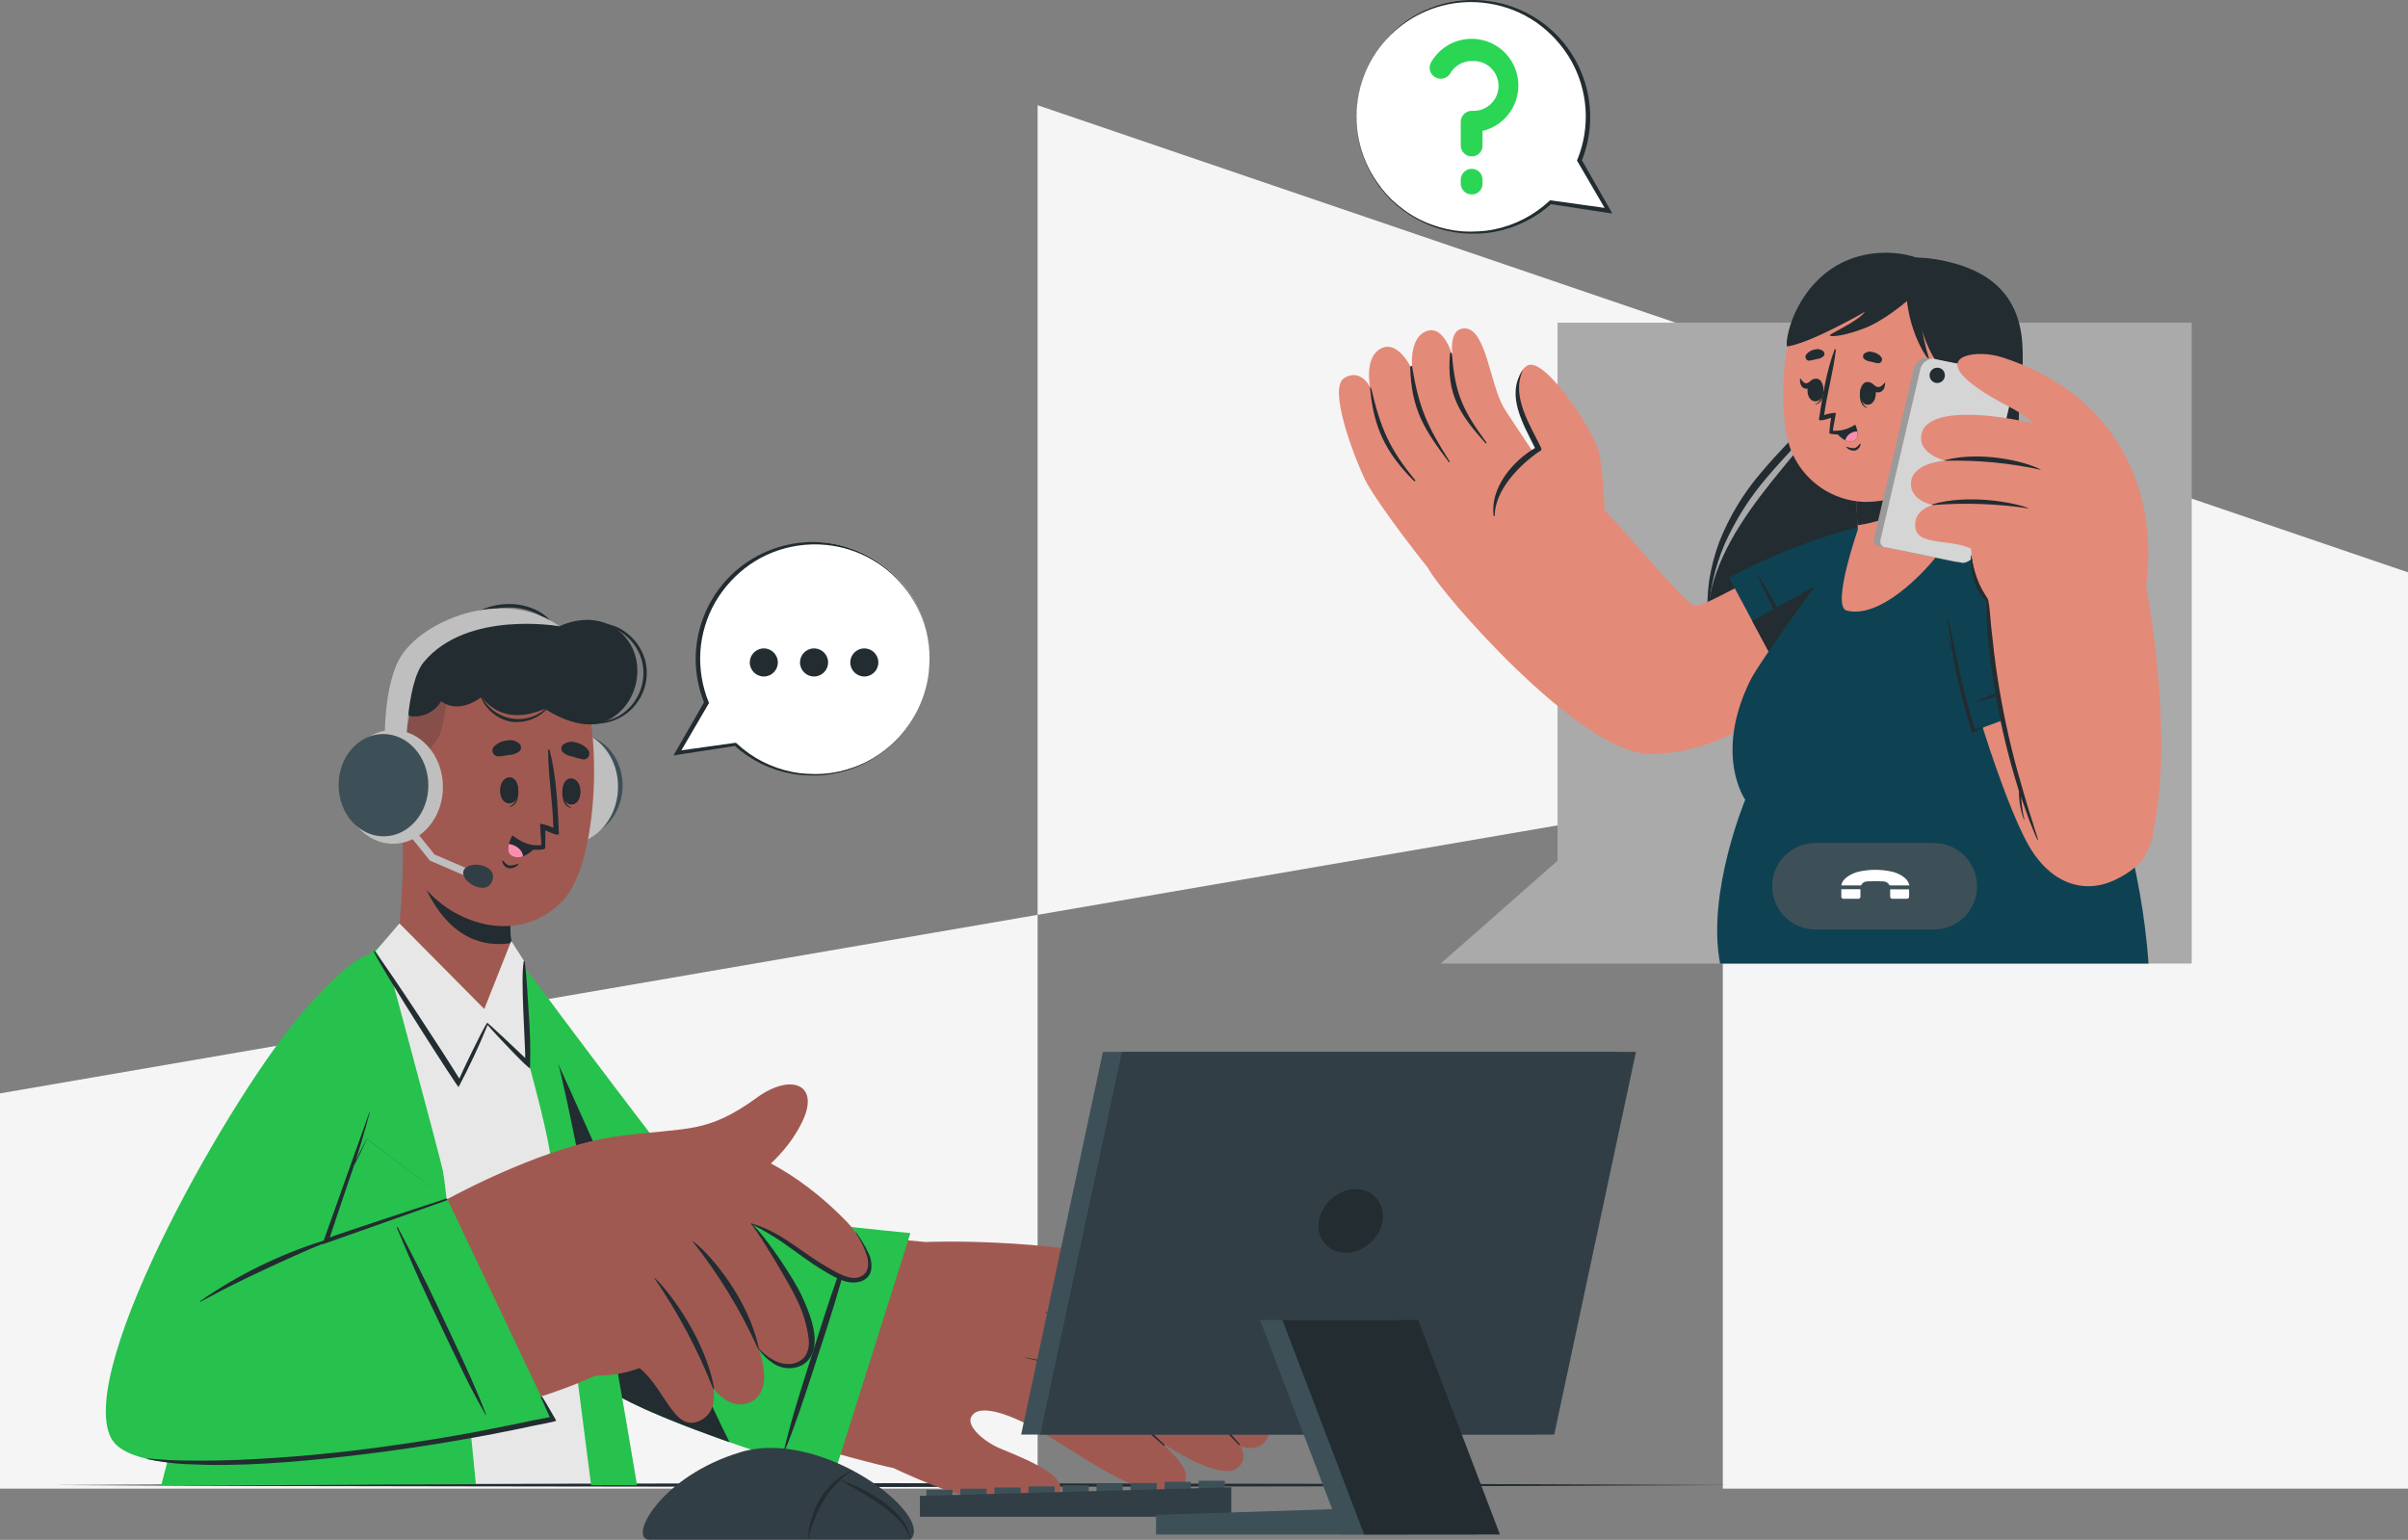 <svg xmlns="http://www.w3.org/2000/svg" id="Layer_2" data-name="Layer 2" viewBox="0 0 806.11 515.55"><rect x="0" y="0" width="806.11" height="515.55" fill="#808080" stroke="none"/><defs><style>      .cls-1 {        fill: #0e4253;      }      .cls-2, .cls-3 {        isolation: isolate;      }      .cls-2, .cls-4 {        opacity: .1;      }      .cls-5 {        fill: #aaa;      }      .cls-6 {        fill: #2bd655;      }      .cls-3 {        opacity: .2;      }      .cls-3, .cls-7 {        fill: #222c31;      }      .cls-8 {        fill: #e7e7e7;      }      .cls-9 {        fill: #9b9b9b;      }      .cls-10 {        fill: #fff;      }      .cls-11 {        fill: #a05951;      }      .cls-12 {        fill: #fb8eae;      }      .cls-13 {        fill: #313e45;      }      .cls-14 {        fill: #d5d5d5;      }      .cls-15 {        fill: #f5f5f5;      }      .cls-16 {        fill: #bfbfbf;      }      .cls-17 {        fill: #e48a79;      }      .cls-18 {        fill: #3d5058;      }    </style></defs><g id="Layer_1-2" data-name="Layer 1"><g><polygon class="cls-15" points="347.36 35.23 347.36 306.28 576.73 266.81 576.73 498.39 806.11 498.39 806.11 191.62 347.36 35.23"></polygon><polygon class="cls-15" points="0 498.39 347.36 498.39 347.36 306.28 0 366.06 0 498.39"></polygon></g><g><g id="freepik--Desk--inject-136"><polygon class="cls-7" points="17.77 497.19 87.95 496.89 158.12 496.77 298.48 496.57 438.84 496.77 509.02 496.89 579.2 497.19 509.02 497.51 438.84 497.63 298.48 497.83 158.12 497.63 87.95 497.51 17.77 497.19"></polygon></g><g id="freepik--character-2--inject-136"><rect class="cls-5" x="521.41" y="108.03" width="212.29" height="214.57"></rect><path class="cls-7" d="M619.02,95.09c7.08-8.31,19.21-10.31,30.93-7.94,11.73,2.37,25.77,8.28,27.05,27.9,1.05,15.93-3.84,31.46-3.84,49.23s20.12,61.06-12.07,82.19c-28.92,18.98-87.53,1.55-89.33-37.52-1.42-30.96,35.3-59.59,39.17-71.84,3.87-12.25.33-32.93,8.09-42.02Z"></path><path class="cls-7" d="M613.73,112.56c-.22,8.86-1.5,17.82-5.12,26.18-.94,2.12-2.17,4.1-3.65,5.88-1.42,1.79-2.93,3.48-4.44,5.12-3.05,3.32-6.06,6.61-8.96,10.03-5.77,6.7-10.54,14.2-14.16,22.27-3.47,8.11-5.38,16.79-5.62,25.61-.36-4.45-.23-8.92.4-13.34.69-4.44,1.84-8.8,3.42-13.01,3.34-8.43,8.06-16.24,13.98-23.11,2.91-3.47,5.99-6.79,9.07-10.06,3.07-3.28,6.18-6.4,8.09-10.24,1.96-3.93,3.45-8.07,4.44-12.34,1.12-4.27,1.98-8.6,2.56-12.97Z"></path><path class="cls-7" d="M676.2,128.43c-.22,9.04-.79,18.07-.55,27.04.11,4.47.48,8.93,1.13,13.35.67,4.35,1.97,8.71,3.06,13.11,1.09,4.4,2.06,8.87,2.78,13.38.69,4.53.98,9.11.87,13.69-.21,4.6-1.07,9.15-2.56,13.51-1.72,4.28-4.28,8.18-7.54,11.45,2.85-3.51,5.03-7.52,6.4-11.83,1.19-4.28,1.79-8.71,1.77-13.16-.36-8.95-1.76-17.84-4.17-26.47-1.02-4.39-2.33-8.75-2.96-13.37-.59-4.53-.82-9.1-.69-13.66.27-9.06,1.1-18.09,2.47-27.04Z"></path><path class="cls-17" d="M629.63,204.45c-29.45,32.42-53.48,47.99-77.17,47.99s-70.64-54.69-74.17-61.89c-3.05-6.22,36.45-40.27,42.52-36.03,10.24,7.09,43.1,48.16,46.58,48.35,3.48.19,16.31-8.28,47.21-22.75,18.77-8.77,35.52,1.87,15.03,24.34Z"></path><path class="cls-17" d="M482.87,195.93c-4.33-4.69-22.5-28.08-26.09-35.71-3.6-7.63-12.32-30.35-6.75-33.69,5.57-3.34,8.64,3.1,8.64,3.1,0,0-2.16-10.17,3.75-13.02,5.92-2.86,10.37,7.32,10.37,7.32,0,0-1.46-10.6,4.64-13.03,6.09-2.43,8.89,8.58,8.89,8.58,0,0-1.79-9.64,4.07-9.53,7.06.14,8.35,18.28,12.94,26.41,1.04,1.84,23.8,35.85,23.8,35.85l-44.26,23.71Z"></path><path class="cls-7" d="M486.07,118.54c.99,13.33,3.73,19,11.52,29.59.15.2-.12.47-.29.28-8.62-9.68-13.07-16.29-11.91-29.86.09-.67.63-.65.68-.01Z"></path><path class="cls-7" d="M472.76,122.88c2.23,13.76,5.12,19.94,12.54,31.63.1.17-.17.36-.28.2-8.21-10.87-12.51-17.57-12.93-31.61-.03-.64.58-.86.68-.22Z"></path><path class="cls-7" d="M459.08,130.22c3.12,13.18,6.03,20.08,14.66,30.5.2.26-.14.58-.36.35-9.83-9.78-13.52-18.37-14.69-30.73-.08-.82.19-.95.38-.12Z"></path><path class="cls-17" d="M537.29,175.47s-.29-16.76-2.05-24.1c-1.75-7.34-18.28-32.25-23.93-28.98-7.21,4.23-.47,20.49,3.84,28.04,0,0-16.65,9.78-14.38,22.51,2.27,12.73,36.52,2.52,36.52,2.52Z"></path><path class="cls-7" d="M509.71,124.2c-3.84,8.6,2.56,18.14,6.21,25.76.2.38.06.85-.32,1.06-.08.04-.16.07-.24.08-6.73,4.57-14.89,12.96-14.99,21.54,0,.11-.09.19-.19.19-.1,0-.19-.09-.19-.19-1.14-9.22,6.2-18.13,13.88-22.65-3.84-7.77-9.82-17.61-4.23-25.86l.08.08Z"></path><path class="cls-1" d="M578.85,193.43l23.66,44.15s32.09-31.15,37.21-44.15c5.12-13-.4-22.43-23.23-15.48-13.04,3.87-25.66,9.05-37.64,15.48Z"></path><path class="cls-7" d="M607.98,228.38c-1.17-2.39-2.19-4.87-3.41-7.25s-2.43-4.74-3.7-7.07c-2.56-4.71-5.12-9.44-7.78-14.08-1.51-2.56-3.1-5.2-4.75-7.68-.06-.12-.28,0-.22.09,4.34,9.72,9.6,19.03,14.85,28.27,1.52,2.68,3.25,5.22,4.84,7.86.05.06.23-.05.17-.14Z"></path><path class="cls-7" d="M639.72,193.43c-5.12,13-37.21,44.15-37.21,44.15l-15.94-29.69,52.59-29.08c3.02,3.15,2.98,8.49.56,14.62Z"></path><path class="cls-1" d="M584.24,267.76s-13.01,31.14-8.41,54.83h143.43c-4.66-64.39-36.76-119.73-55.72-137.64-15.29-14.44-31.38-13.15-42.59-5.76-2.64,1.75-31.74,41.97-34.89,48.34-12.5,25.11-1.82,40.24-1.82,40.24Z"></path><path class="cls-17" d="M621.95,177.29s-8.96,25.77-3.76,27.12c12.93,3.33,30.28-17.78,31.32-19.94.26-.55,1.41-14.98,2.27-26.21.55-7.22.97-13.12.97-13.12l-31.91,10.95,1.02,19.78.09,1.42Z"></path><path class="cls-7" d="M620.79,156.08l1.02,19.78c6.49-.91,20.77-4.43,29.91-17.61.55-7.22.97-13.12.97-13.12l-3.99,1.28-27.91,9.67Z"></path><path class="cls-17" d="M597.02,128.39c-.38,10.05.61,18.18,3.06,23.58,4.27,9.41,13.48,15.62,23.8,16.06,3.84.14,14.9-.87,22.91-6.97,6.22-4.74,9.97-13.28,12.1-28.3,4.87-34.34-10.84-45.89-26.32-47.27-15.48-1.38-34.26,8.25-35.54,42.89Z"></path><path class="cls-7" d="M605.89,120.73c.81-.12,1.55-.35,2.33-.52.85-.08,1.65-.42,2.29-.99.33-.45.33-1.06,0-1.51-.81-.75-1.97-1.01-3.02-.68-1.1.18-2.1.76-2.8,1.63-.45.55-.37,1.35.18,1.8.29.23.66.33,1.03.27Z"></path><path class="cls-7" d="M628.52,121.59c-.79-.14-1.56-.32-2.33-.54-.85-.07-1.65-.42-2.28-1-.33-.45-.33-1.06,0-1.51.82-.75,1.98-1,3.03-.65,1.11.18,2.12.77,2.82,1.65.44.56.34,1.36-.22,1.8-.29.23-.66.32-1.02.25Z"></path><path class="cls-7" d="M622.86,130.25c0-.09.18.12.18.22-.19,2.34,0,5.12,2.09,5.97,0,0,0,.14,0,.13-2.61-.49-2.82-4.12-2.27-6.31Z"></path><path class="cls-7" d="M625.09,127.88c3.84-.1,3.74,7.52.2,7.62s-3.34-7.53-.2-7.62Z"></path><path class="cls-7" d="M626.59,128.3c.65.44,1.28,1.2,2.1,1.28s1.64-.69,2.25-1.46c.06-.08.13,0,.13.09,0,1.46-.56,2.96-2.14,3.16-1.57.2-2.43-1.13-2.79-2.56-.06-.31.18-.69.45-.51Z"></path><path class="cls-7" d="M610.25,129.25c0-.09-.18.12-.18.2,0,2.37-.24,5.12-2.38,5.86-.06,0-.06.14,0,.13,2.62-.36,3.01-3.97,2.56-6.2Z"></path><path class="cls-7" d="M608.15,126.78c-3.84-.29-4.11,7.32-.59,7.59,3.52.27,3.76-7.34.59-7.59Z"></path><path class="cls-7" d="M606.59,127.22c-.61.38-1.28,1.09-1.96,1.11s-1.42-.83-1.92-1.64c0-.09-.12,0-.13.08-.09,1.46.32,2.98,1.72,3.33s2.25-.91,2.65-2.34c.03-.28-.17-.69-.36-.54Z"></path><path class="cls-7" d="M622.63,148.58c-.55.58-1.09,1.36-1.93,1.46-.88,0-1.75-.16-2.56-.5-.03-.03-.08-.03-.11,0s-.03.08,0,.11c.72.92,1.89,1.37,3.05,1.18.97-.3,1.66-1.15,1.78-2.15.02-.07-.02-.14-.09-.16-.05-.01-.11,0-.14.05Z"></path><path class="cls-7" d="M612.99,139.84s-.56,3.52-.59,5.19c0,.15.4.23.96.28h.06c2.88.57,5.84-.51,7.68-2.79.12-.15-.09-.33-.24-.23-2.15,1.4-4.7,2.07-7.26,1.92-.1-.47,1.17-5.99.9-6.02-1.31.08-2.6.34-3.84.78.96-7.36,3.09-14.51,3.92-21.84,0-.26-.35-.35-.42-.12-2.77,7.32-4.05,15.77-5.24,23.34-.1.96,3.35-.23,4.07-.51Z"></path><path class="cls-7" d="M614.42,144.43c.82,1.26,1.95,2.28,3.28,2.97.73.35,1.56.47,2.36.33,1.75-.32,1.92-1.89,1.72-3.27-.12-.73-.33-1.44-.61-2.13-1.96,1.4-4.32,2.13-6.73,2.09Z"></path><path class="cls-12" d="M617.7,147.4c.73.35,1.56.47,2.36.33,1.75-.32,1.92-1.89,1.72-3.27-1.87-.08-3.56,1.13-4.07,2.93Z"></path><path class="cls-7" d="M658.26,129.68c-3.78.12-14.49-9.31-16.44-27.41,0,0,2.88,16.13,4.31,18.4s-5.99-5.31-7.77-19.88c0,0-7.55,6.58-14.29,9.14-6.73,2.56-10.95,2.89-11.52,2.43s9.32-4.58,11.78-7.99c0,0-17.58,10.24-25.98,11.63-.97.15.67-14.97,12.97-24.7,12.3-9.73,29.22-7.3,35.29-2.43,0,0,6.63.35,14.62,9.37,7.99,9.03,1.09,31.32-2.97,31.45Z"></path><path class="cls-17" d="M653.28,135.21s7.03-11.18,12.06-8.72c5.03,2.46.13,18.4-5.52,20.82-2.87,1.48-6.4.36-7.88-2.51-.04-.08-.08-.16-.12-.24l1.46-9.35Z"></path><path class="cls-7" d="M663.82,131.07c.1,0,.12.12,0,.15-3.96,1.83-5.89,5.68-7.2,9.64,1.14-1.56,2.73-2.46,4.8-1.13.1.06,0,.24-.1.22-1.46-.36-2.99.22-3.84,1.46-.69,1.04-1.27,2.14-1.74,3.29-.17.37-.83.22-.7-.2,0-.03,0-.07,0-.1-.36-5.17,3.29-12.57,8.78-13.33Z"></path><path class="cls-17" d="M674.64,191.97c14.19,16.38,53.96,75.66,44.74,91.68-8.85,15.36-28.91,19.69-40.46-.95-8.31-14.76-22.28-58.81-25.75-79.94-2.82-17.11,8.36-25.94,21.47-10.79Z"></path><path class="cls-1" d="M661.39,244.46l47.02-17.27s-26.39-36.12-38.54-43c-12.15-6.88-22.27-2.73-18.55,20.84,2,13.45,5.38,26.66,10.08,39.42Z"></path><path class="cls-7" d="M700.05,220.48c-2.56.83-5.12,1.5-7.68,2.37-2.56.87-5.02,1.75-7.5,2.69-5.03,1.87-10.05,3.74-15.03,5.75-2.79,1.13-5.58,2.34-8.31,3.62-.13,0-.08.27,0,.23,10.24-2.94,20.18-6.86,30.06-10.77,2.87-1.14,5.62-2.56,8.45-3.7.19-.05.1-.23.01-.19Z"></path><path class="cls-7" d="M664.04,243.36c-.93.21-1.84.49-2.73.85-1.28-2.78-4.31-14.99-5.02-18.13-1.41-6.25-2.56-12.56-4.03-18.81,0-.18-.35-.13-.32,0,.44,3.47.97,6.93,1.57,10.36-.64-1.64-1.28-3.29-1.78-4.97.02-.04,0-.08-.04-.1-.04-.02-.08,0-.1.04,0,.02,0,.04,0,.06.58,2.08,1.3,4.13,2.14,6.12.5,6.4,6.33,26.75,6.49,26.67,1.32-.6,2.6-1.27,3.84-2.01.14.04.14-.09-.03-.08Z"></path><path class="cls-9" d="M640.79,122.83l-13.38,57.12c-.58,1.68.28,3.02,1.92,3l25.54,5.2c1.83-.17,3.39-1.37,4.02-3.1l13.38-57.12c.58-1.68-.28-3.02-1.92-2.98l-25.54-5.21c-1.83.17-3.39,1.37-4.02,3.1Z"></path><path class="cls-14" d="M642.97,123.15l-13.34,57.12c-.58,1.68.28,3.02,1.92,3l25.54,5.2c1.82-.17,3.39-1.37,4.02-3.09l13.33-57.12c.58-1.69-.28-3.02-1.92-3l-25.53-5.21c-1.82.18-3.39,1.38-4.02,3.1Z"></path><path class="cls-7" d="M651.07,125.61c.03,1.41-1.08,2.59-2.5,2.62-1.41.03-2.59-1.08-2.62-2.5-.03-1.41,1.08-2.59,2.5-2.62.05,0,.09,0,.14,0,1.37,0,2.48,1.12,2.48,2.5Z"></path><path class="cls-17" d="M685.74,287.88c8.31,15.36,30.31,6.61,33.64-4.23,7.81-25.42,2.97-67.67-1.69-91.27-1.5-7.59-53.07,0-52.77,8.21.36,9.92,4.53,57.07,20.82,87.28Z"></path><path class="cls-17" d="M717.11,203.66c2.6-11.2,2.76-22.82.46-34.08-2.71-12.28-11.59-38.32-47.26-49.94-8.46-2.77-22.48-.7-10.24,8.82,8.66,6.77,16.18,8.45,20.49,13.32,0,0-17.52,4.74-19.95,13.32-2.13,7.51-3.73,15.16-4.78,22.89,1.37.51,2.77.94,4.2,1.28-.75,7.47.99,14.98,4.94,21.36l52.14,3.03Z"></path><path class="cls-17" d="M713.1,158.27c-5.3-3.84-16.65-12.01-28.28-15.36-12.91-3.84-38.76-7.55-41.45,1.98-1.97,7,7.77,9.32,7.77,9.32,0,0-11.01.69-11.41,7.4-.36,6.12,7.29,7.46,7.29,7.46,0,0-6.61,1.56-5.83,7.53.95,7.16,14.66,2.7,21.89,9.13,1.63,1.41,50.01-27.46,50.01-27.46Z"></path><path class="cls-7" d="M683.1,157.16c-5.58-2.87-19.95-6.11-31.75-3.18-.27,0-.36.29-.1.29,10.69-.29,21.38.72,31.83,3,.06.03.09-.09.03-.12Z"></path><path class="cls-7" d="M678.93,170.07c-5.12-1.97-20.04-4.66-31.89-1.28-.27.08-.35.32-.09.31,10.68-.85,21.42-.48,32.01,1.1.04,0,.06-.04.05-.08s-.04-.06-.08-.05Z"></path><path class="cls-7" d="M681.03,277.17c-.38-1.28-.76-2.56-1.17-3.73-.85-2.56-1.57-5.12-2.32-7.68-1.51-5.12-2.96-10.32-4.23-15.54-2.53-10.41-4.45-20.96-5.75-31.6-.36-2.94-.67-5.89-.99-8.83-.32-2.94-.42-6.01-.99-8.96,0-.15-1.5-2.41-2.09-3.52-.61-1.16-1.15-2.36-1.6-3.59-.96-2.51-1.61-5.12-1.93-7.78-.02-.05-.07-.07-.12-.05-.02,0-.04.03-.05.05-.17,3.03.22,6.07,1.13,8.96.79,2.42,2.15,4.62,3.97,6.4,0,.38.09,5.12.24,7.77.15,2.65.4,5.3.69,7.94.6,5.3,1.34,10.59,2.28,15.85,1.83,10.65,4.37,21.16,7.61,31.46,0,.17.12.33.17.5v1.15c.02.95.1,1.89.23,2.83.26,1.87.72,3.7,1.37,5.47-.02.05,0,.11.06.13s.11,0,.13-.06c0-.02,0-.05,0-.07-.45-1.85-.76-3.73-.92-5.63l-.23-1.95c.7,2.07,1.45,4.15,2.18,6.21.51,1.43,1.04,2.83,1.63,4.23s1.05,2.75,1.74,4.05c0,.1.2,0,.18-.08-.32-1.37-.83-2.62-1.23-3.92Z"></path><polygon class="cls-5" points="521.41 322.59 521.41 288.17 482.3 322.59 521.41 322.59"></polygon></g><g id="freepik--character-1--inject-136"><path class="cls-11" d="M154.4,339.46c11.27,49.03,34.57,107.8,44.52,117.34,12.59,12.06,95.85,34.19,100,34.63,10.24,1.04,30.9-72.98,19.94-74.58-16.65-2.41-77.28-5.7-80.91-9.42-3.62-3.73-29.36-36.17-55.66-72.62-18.16-25.19-34.89-25.76-27.89,4.66Z"></path><path class="cls-11" d="M290.67,487.44c1.22.61,18.62,9.37,29.37,12.48,8.03,2.33,31.31,8.41,34.75-.18,2.36-5.84-10.92-11.02-20.22-14.9-4.9-2.05-10.95-7.17-9.5-10.32,2.56-5.51,15.15,0,23.44,4.84,16.04,9.32,37.41,26.11,47.21,17.93,3.7-3.07-.6-8.68-6.89-14.17,10.24,6.4,21.1,11.65,25.34,8.4,2.45-1.86,2.56-4.4,1.2-7.3,3.15,1.02,5.93.82,7.87-1.28,3.32-3.48,1.7-8.6-1.93-13.87,1.27-.13,2.39-.87,3.02-1.97,7.03-10.72-28.17-41.48-40.32-44.37-35.79-8.51-73.51-6.93-73.51-6.93-14.06,11.28-19.88,71.61-19.85,71.64Z"></path><path class="cls-7" d="M343.3,454.49c8.52,1.33,16.66,4.46,23.88,9.18,9.08,5.99,15.1,13.01,22.7,20.06.07.1.05.23-.04.3-.07.05-.16.06-.24.02-3.62-3.35-18.66-15.98-22.54-18.85-7.02-5.28-15.14-8.9-23.76-10.58-.12-.01-.09-.17,0-.14Z"></path><path class="cls-7" d="M349.97,439.29c9.41,2.56,19.05,5.12,27.78,9.63,9.55,4.87,17.03,12.8,24.33,20.49,4.42,4.58,8.74,9.28,12.94,14.08.17.2-.1.52-.28.32-7.46-7.89-15.14-15.57-23.05-23.05-7.32-6.94-15.93-12.37-25.35-15.98-5.38-2.06-10.91-3.69-16.44-5.33-.08-.03-.04-.19.06-.17Z"></path><path class="cls-7" d="M360.02,426.02c9.14,1.88,17.12,3.48,25.21,8.37,10.72,6.49,21.06,17.41,24.69,21.29,4.01,4.28,7.87,8.68,11.66,13.15.15.18-.15.46-.32.28-8.69-9.8-18-19.02-27.87-27.62-4.65-4.16-9.91-7.58-15.6-10.14-5.77-2.26-11.72-4.03-17.78-5.28,0,0-.06-.08.01-.06Z"></path><path class="cls-6" d="M304.76,412.85l-25.61,81.13s-69.33-19.79-81.95-33.46c-12.61-13.66-36.06-84.21-42.93-118.41-6.88-34.2,10.41-33.29,26.3-11.79,15.89,21.5,55.45,73.81,57.62,74.95s66.57,7.58,66.57,7.58Z"></path><path class="cls-2" d="M304.76,412.85l-25.61,81.13s-69.33-19.79-81.95-33.46c-12.61-13.66-36.06-84.21-42.93-118.41-6.88-34.2,10.41-33.29,26.3-11.79,15.89,21.5,55.45,73.81,57.62,74.95s66.57,7.58,66.57,7.58Z"></path><path class="cls-7" d="M272.49,457.94c3.11-9.56,6.29-19.1,9.03-28.78,1.56-5.49,3.15-11,4.66-16.5.06-.22-.28-.33-.36-.13-3.5,9.47-6.98,18.99-10.04,28.62-3.06,9.63-6.17,19.21-9.09,28.77-1.65,5.48-3.15,10.99-4.47,16.56,0,.1.15.17.19.06,3.82-9.36,6.95-18.96,10.08-28.59Z"></path><path class="cls-7" d="M244.18,482.83l-3.07-1.08c-5.77-2.06-11.66-4.28-17.21-6.54-.72-.28-1.42-.58-2.11-.87-1.11-.46-2.23-.93-3.3-1.41l-1.61-.7-.58-.26-1.66-.77c-2.2-1.01-4.29-2.02-6.24-3.05l-1.28-.72c-3.04-1.57-5.91-3.45-8.55-5.62-.24-.22-.49-.44-.7-.65s-.45-.44-.64-.64c-12.68-13.66-36.06-84.21-42.93-118.41l-.23-1.18v-.26c-.46-2.56-.87-5.81-1.2-9.3h0c-.96-17.02,7.09-19.79,17.04-12.32,24.8,53.23,62.79,141.18,74.29,163.76Z"></path><path class="cls-8" d="M208.21,496.45l-151.09.79c.13-3.25,21.64-98.39,38.74-133.49,21.93-45.02,33.29-48.66,39.99-51.06,8.64-3.1,24.03-1.56,27.68.17,4.15,1.93,17.34,24.95,22.06,41.84,9.45,33.97,24.74,139.68,22.61,141.75Z"></path><path class="cls-6" d="M128.11,316.25s19.21,71.13,20.17,75.85c1.45,6.86,11.02,104.79,11.02,104.79l-105.31.36s22.98-90.65,40.09-130.34c18.67-43.53,34.03-50.65,34.03-50.65Z"></path><g class="cls-4"><path d="M128.11,316.25s19.21,71.13,20.17,75.85c1.45,6.86,11.02,104.79,11.02,104.79l-105.31.36s22.98-90.65,40.09-130.34c18.67-43.53,34.03-50.65,34.03-50.65Z"></path></g><path class="cls-6" d="M164.92,313.96c.56,2.27,18.27,60.05,19.5,74.46,1.37,15.98,13.48,108.83,13.48,108.83h15.36s-22.24-133.4-28.35-147.5c-12.5-28.77-20-35.79-20-35.79Z"></path><path class="cls-2" d="M164.92,313.96c.56,2.27,18.27,60.05,19.5,74.46,1.37,15.98,13.48,108.83,13.48,108.83h15.36s-22.24-133.4-28.35-147.5c-12.5-28.77-20-35.79-20-35.79Z"></path><path class="cls-11" d="M108.23,332.88c-25.3,27.11-86.81,129.95-67.3,148.71,19.51,18.76,127.85-6.49,158.27-21,9.05-4.3-25.34-60.74-35.98-62.06-8.86-1.09-54.14,19.62-55.45,17.02-1.47-2.94,5.72-24.67,16.65-64.02,12.54-45.35-4.99-30.63-16.18-18.64Z"></path><path class="cls-11" d="M208.19,380.32c22-3.07,28.17-.47,45.31-12.92,11.28-8.17,21.34-4.47,14.9,8.5-10.52,21.23-38.08,31.14-48.66,31.83l-11.56-27.41Z"></path><path class="cls-11" d="M149.75,401.47s24.72-13.73,47.85-19.31c15.98-3.84,51.7-8.39,85.89,26.89,8.1,8.36,13.73,26.03-4.47,17.18-12.93-6.29-19.21-14.17-27.41-16.47,0,0,4.48,23.32-4.21,31.11-7.6,6.81-15.67,13.08-24.16,18.75-1.4-1.31-2.7-2.72-3.92-4.2,0,0-8.81,6.52-25.38,4.93l-44.19-58.89Z"></path><path class="cls-11" d="M213.45,380.98c7.68,3.98,23.7,12.7,34.35,24.4,11.84,13.01,31.14,41.23,21.45,49.94-7.09,6.34-15.36-3.84-15.36-3.84,0,0,5.52,13.35-2.15,17.67-6.98,3.94-12.94-4.28-12.94-4.28,0,0,1.96,8.67-5.51,11.17-8.96,3-11.6-15.67-23.32-20.49-2.68-1.15,3.48-74.57,3.48-74.57Z"></path><path class="cls-7" d="M231.99,415.56c6.57,4.93,18.63,19.95,21.96,35.51.08.36-.14.6-.28.29-5.78-12.73-13.09-24.72-21.77-35.68-.1-.12,0-.12.09-.12Z"></path><path class="cls-7" d="M219.21,427.89c5.24,4.84,16.98,20.87,19.81,36.76.06.36-.18.59-.29.27-5.13-13.01-11.71-25.4-19.63-36.93-.08-.08,0-.17.12-.1Z"></path><path class="cls-7" d="M251.61,409.61c7.17,2.11,11.83,5.63,17.93,9.83,2.97,2.12,6.05,4.07,9.23,5.85,2.92,1.57,7.23,3.96,10.33,1.49,1.74-1.37,1.72-3.84,1.28-5.85-.88-2.91-2.21-5.66-3.94-8.16,0-.1.09-.22.17-.13,1.68,2.27,3.12,4.71,4.3,7.27.78,1.76,1,3.71.65,5.6-1.06,3.94-5.72,4.47-8.96,3.38-1.96-.72-3.85-1.63-5.63-2.73-1.74-1-3.43-2.07-5.12-3.2-3.41-2.3-6.67-4.8-10.05-7.14-3.28-2.2-6.71-4.2-10.24-5.97-.06-.03-.09-.11-.06-.17.02-.05.07-.08.12-.07Z"></path><path class="cls-7" d="M266.63,434.84c-1.86-4.08-11.91-21.11-15.16-25.06-.03-.05-.01-.11.03-.14.03-.02.07-.02.11,0,5.6,5.3,14.57,19.37,16.65,23.88,2.07,4.51,4.46,10.15,4.46,15.11,0,7.49-4.97,8.96-6.8,9.28-2.19.4-4.45.03-6.4-1.05-2.28-1.39-4.25-3.24-5.79-5.43-.08-.1.06-.24.15-.14,2.56,2.96,6.91,5.86,10.97,5.33,1.82-.17,3.49-1.07,4.64-2.5,1.11-1.8,1.54-3.94,1.2-6.03-.6-4.61-1.97-9.09-4.06-13.25Z"></path><path class="cls-6" d="M149.75,401.47l34.67,72.98s-135.62,30.45-147.32,6.84,40.97-116,64.7-142.92c27.52-31.19,31.02-20.58,24.97,7.07-6.4,28.94-18.6,70.78-18.6,70.78l41.59-14.75Z"></path><path class="cls-2" d="M149.75,401.47l34.67,72.98s-135.62,30.45-147.32,6.84,40.97-116,64.7-142.92c27.52-31.19,31.02-20.58,24.97,7.07-6.4,28.94-18.6,70.78-18.6,70.78l41.59-14.75Z"></path><path class="cls-7" d="M66.95,435.64c12.51-8.69,26.25-15.46,40.76-20.09,4.11-1.28,8.26-2.5,12.41-3.69.13,0,.18.17,0,.2-7.24,2.34-14.33,5.1-21.24,8.27-6.91,3.07-13.73,6.27-20.49,9.59-3.84,1.88-7.58,3.94-11.34,5.95-.08-.02-.14-.1-.12-.18,0-.02.01-.04.03-.06Z"></path><path class="cls-7" d="M149.39,401.28c-.68.18-37.77,12.43-38.99,13,.15-.56,6.81-20.28,7.81-23.18.09-.28.18-.58.28-.86.67-1.28,1.36-2.56,1.98-3.84.79-1.68,1.59-3.38,2.37-5.12M122.77,381.28l-2.56,4.96c-.4.76-.77,1.54-1.14,2.32.65-2.04,1.28-4.08,1.91-6.15,1-3.26,1.89-6.57,2.78-9.87,0-.12-.13-.14-.17,0-1.97,5.75-4.12,11.43-6.11,17.18-1.98,5.75-9.62,26.89-9.55,26.89s40.84-14.42,41.64-14.74c.16-.05.25-.22.2-.38-.05-.16-.22-.25-.38-.2h0l-26.62-20Z"></path><path class="cls-7" d="M151.89,448.85c-3.84-8.13-7.57-16.31-11.68-24.33-2.34-4.55-4.66-9.1-7.04-13.62-.09-.17-.4,0-.32.14,3.51,8.32,7.04,16.65,10.93,24.83,3.89,8.18,7.68,16.26,11.64,24.33,2.25,4.58,4.65,9.1,7.18,13.53,0,.09.2,0,.17,0-3.23-8.48-7.03-16.66-10.88-24.88Z"></path><path class="cls-7" d="M186.18,475.58c-1.36-2.25-3.07-5.48-4.52-7.68-.38-.58-.83-.46-.52.14,1.04,2.05,1.89,4.34,2.91,6.4-1.89.38-3.84.72-5.71,1.11-2.2.46-4.39.93-6.59,1.38-4.32.85-8.64,1.71-12.96,2.56-8.76,1.63-17.55,3.06-26.38,4.3-17.68,2.59-35.49,4.26-53.34,5.01-4.99.18-10,.27-14.99.2-4.93.01-9.85-.23-14.75-.72-.14,0-.17.22,0,.24,4.22.89,8.5,1.45,12.8,1.66,4.52.22,9.05.32,13.59.27,8.96-.1,18.02-.69,26.99-1.51,17.8-1.64,35.54-4.05,53.14-7.16,4.93-.85,9.85-1.78,14.76-2.78,2.48-.5,4.96-1,7.43-1.55,2.47-.55,8.39-1.51,8.16-1.89Z"></path><path class="cls-11" d="M164.95,340.5c-8.96,2.47-25.01-10.78-31.56-21.77-.45-.76.44-8.9,1.04-18.85.35-6.03.58-12.8.35-18.92,0-1.28,38.96,7.96,38.96,7.96,0,0-3.33,13.03-2.87,23.76.04.86.16,1.72.36,2.56.04.13.06.27.08.41.96,4.75,2.32,22.45-6.35,24.84Z"></path><path class="cls-7" d="M137.15,281.11c2.18,10.35,9.58,35.25,30.19,34.95,1.32-.01,2.64-.13,3.94-.36.02-.14.02-.28,0-.42-.19-.84-.31-1.7-.37-2.56-.45-10.74,2.87-23.79,2.87-23.79,0,0-28.19-6.66-36.63-7.82Z"></path><path class="cls-18" d="M178.38,262.48c-.44,9.45,5.94,17.41,14.24,17.8,8.3.38,15.36-6.99,15.79-16.44.42-9.45-5.95-17.41-14.24-17.78-8.28-.37-15.36,6.98-15.79,16.43Z"></path><ellipse class="cls-16" cx="190.18" cy="263.61" rx="19.05" ry="16.72" transform="translate(-81.75 441.68) rotate(-87.41)"></ellipse><path class="cls-11" d="M139.85,231.93c-6.71,12.65-7.13,52.87.76,63.39,11.43,15.24,33.9,20.83,47.76,6.27,13.48-14.16,13.1-66.58,3.94-76.53-13.46-14.69-42.55-11.82-52.46,6.86Z"></path><path class="cls-7" d="M173.3,263.02c0-.1-.22.14-.2.26.14,2.7-.14,5.83-2.56,6.77-.08,0-.06.17,0,.15,3-.49,3.33-4.64,2.77-7.18Z"></path><path class="cls-7" d="M170.81,260.26c-4.37-.23-4.51,8.51-.47,8.72,4.03.2,4.14-8.53.47-8.72Z"></path><path class="cls-7" d="M188.46,263.35c0-.1.2.14.2.24-.13,2.71.18,5.84,2.56,6.77.08,0,0,.17,0,.15-2.96-.47-3.33-4.62-2.77-7.17Z"></path><path class="cls-7" d="M190.93,260.63c4.35-.27,4.56,8.48.51,8.72s-4.17-8.57-.51-8.72Z"></path><path class="cls-7" d="M166.89,253.26c1.28-.06,2.34-.33,3.56-.51,1.28-.02,2.52-.47,3.52-1.28.55-.63.6-1.56.13-2.25-1.14-1.2-2.84-1.69-4.44-1.28-1.67.13-3.23.89-4.37,2.11-.69.85-.56,2.09.29,2.77.37.3.84.46,1.31.44Z"></path><path class="cls-7" d="M195.04,254.23c-1.17-.26-2.32-.58-3.46-.96-1.26-.15-2.43-.71-3.34-1.6-.47-.7-.41-1.62.14-2.25,1.28-1.07,3.03-1.37,4.58-.78,1.64.34,3.09,1.28,4.07,2.64.56.94.25,2.15-.68,2.7-.39.24-.86.33-1.31.25Z"></path><path class="cls-7" d="M168.35,288.13c.64.64,1.28,1.52,2.25,1.63,1.01,0,2-.23,2.92-.64.06-.01.11.02.12.08,0,.02,0,.04,0,.06-.8,1.08-2.13,1.62-3.46,1.42-1.13-.32-1.95-1.27-2.1-2.43-.04-.15.17-.22.27-.12Z"></path><path class="cls-7" d="M171.34,280.06c1.35,2.19,3.56,3.71,6.08,4.2,1.09.23,2.21.31,3.32.22.21,0,.43-.03.64-.06l.59-.09c.3-.05.53-.29.56-.59h0c0-.09,0-.19,0-.28h0v-.24c.09-2.09,0-5.26,0-5.26.76.4,4.62,2.22,4.57,1.13-.38-9.04-.82-19.08-3.11-27.98-.03-.14-.17-.22-.31-.19-.1.02-.17.1-.19.19,0,8.69,1.59,17.32,1.75,26.06-1.37-.66-2.83-1.13-4.33-1.4-.29.09.4,6.13.28,7.07,0,.03,0,.07,0,.1-3.52.38-6.15-.72-9.5-3.12-.31-.14-.52.03-.36.26Z"></path><path class="cls-7" d="M179.52,283.39c-1.16,1.47-2.69,2.62-4.43,3.33-.96.36-2.01.4-3,.14-2.15-.61-2.18-2.56-1.75-4.29.24-.89.58-1.75,1.01-2.56,2.29,1.97,5.16,3.15,8.17,3.38Z"></path><path class="cls-12" d="M175.09,286.72c-.96.36-2.01.4-3,.14-2.15-.61-2.18-2.56-1.75-4.29,2.32.28,4.58,1.9,4.75,4.15Z"></path><path class="cls-3" d="M134.82,260.33c2.64-.42,8.96-9.35,11.64-12.89,2.68-3.55,4.23-22.56,4.47-26.89-4.7,2.66-8.54,6.59-11.09,11.34-3,5.68-4.72,16.86-5.02,28.44Z"></path><path class="cls-7" d="M183.64,236.3c-3.18,3.49-7.94,5.08-12.57,4.21-4.73-.87-8.68-4.13-10.42-8.62,0-.14-.26-.06-.2.06,1.41,4.9,5.42,8.61,10.41,9.64,4.95.75,9.93-1.2,13.05-5.12.02-.09-.03-.18-.12-.2-.05-.01-.1,0-.14.02Z"></path><path class="cls-7" d="M170.63,202.22c-7.9-.08-15.28,4.06-18.34,9.33-1.7,3.01-2.33,6.5-1.79,9.91,0,.14.29.12.28,0-.14-6.12,3.08-11.83,8.39-14.89,5.78-3.54,12.89-4.17,19.21-1.69,3.04,1.12,5.57,3.29,7.14,6.12.15.29.74.13.63-.17-2-5.02-8.39-8.55-15.52-8.62Z"></path><path class="cls-7" d="M215.9,220.77c-1.17-3.93-3.69-7.33-7.12-9.59-4.75-3.15-10.24-2.88-15.67-2.5-.06,0-.11.05-.11.12,0,.06.05.11.11.11,4.64-.31,9.36-.36,13.53,1.96,3.47,1.88,6.19,4.91,7.68,8.57,2.94,7.76-.28,16.49-7.55,20.49-4.15,2.14-8.99,2.48-13.39.93-.18-.06-.31.18-.14.26,8.76,3.45,18.65-.85,22.1-9.61,1.35-3.42,1.55-7.19.58-10.74h-.03Z"></path><path class="cls-7" d="M137,239.68s-6.99-14.38-.44-22.32c3.71-4.49,15.47-3.47,15.47-3.47,0,0,4.03-6.62,13.87-8.5,9.83-1.88,21.43,4.28,21.43,4.28,0,0,9.55-5.01,18.13.32,11.97,7.43,9.77,25.98-2.75,31.51-8.78,3.84-20.23-4.17-20.23-4.17-1.14.12-12.94,6.65-21.29-3.97,0,0-7.32,6.04-13.53,1.4-2.16,3.72-6.42,5.69-10.65,4.93Z"></path><path class="cls-11" d="M142.03,265.2s-6.65-14.08-12.91-11.98c-6.26,2.1-2.79,21.59,3.48,25.25,3.17,2.15,7.49,1.33,9.64-1.85.05-.08.11-.16.16-.24l-.37-11.18Z"></path><path class="cls-7" d="M130.25,258.76c-.1,0-.15.13,0,.18,4.38,2.71,6.11,7.52,7.05,12.34-1.09-1.98-2.84-3.26-5.45-2.01-.07.05-.09.14-.04.21.03.04.07.07.12.07,1.79-.24,3.54.66,4.38,2.27.66,1.32,1.19,2.7,1.56,4.12.15.46.95.36.87-.15,0-.04,0-.08,0-.12,1.08-5.98-2.14-15.19-8.49-16.91Z"></path><polygon class="cls-16" points="156.51 293.56 143.9 288.12 133.76 275.49 135.7 273.92 145.46 286.07 157.51 291.27 156.51 293.56"></polygon><path class="cls-13" d="M155.17,291.55c1.28-3.67,11.52-2.32,9.67,3.24-1.86,5.56-10.91.41-9.67-3.24Z"></path><path class="cls-16" d="M128.93,252.83s-1.37-20.65,4.67-32.01c6.73-12.69,34.65-24.76,53.78-11.13,0,0-31.08-5.56-45.56,12.04-6.09,7.4-5.94,31.68-5.94,31.68l-6.95-.58Z"></path><ellipse class="cls-16" cx="131.56" cy="263.44" rx="16.72" ry="19.05" transform="translate(-2.61 1.32) rotate(-.57)"></ellipse><path class="cls-18" d="M143.4,262.73c.09,9.46-6.56,17.2-14.85,17.27-8.3.08-15.11-7.52-15.2-16.98-.09-9.46,6.56-17.2,14.85-17.27s15.11,7.52,15.2,16.98Z"></path><path class="cls-8" d="M171.15,315.02l-9.03,22.79-28.4-28.66-7.96,9.27s27.85,45.59,28.02,43.53l9.28-19.65,13.6,13.59-1.28-34.24-4.23-6.63Z"></path><path class="cls-7" d="M176.98,338.92c-.4-5.65-.63-11.34-1.28-16.97,0-.19-.33-.28-.38,0-1.1,5.47.52,27.04.52,32.23h-.06c-.56-.59-12.6-11.95-12.71-11.77-2.01,3.12-8.83,17.43-9.3,18.73-4.4-7.25-23.05-35.79-28.3-42.64-.05-.09-.17-.12-.26-.07-.09.05-.12.17-.07.26h0c3.84,7.68,28.04,45.34,28.37,45.24,3.59-6.75,6.84-13.68,9.72-20.77,2.04,2.47,14.17,15.3,14.21,14.46.18-6.24.02-12.48-.46-18.71Z"></path></g><g id="freepik--call-button--inject-136"><path class="cls-18" d="M647.35,311.19h-39.6c-7.99,0-14.47-6.49-14.48-14.48h0c0-8,6.48-14.48,14.48-14.48h39.6c8,0,14.48,6.48,14.48,14.48h0c0,8-6.48,14.48-14.48,14.48Z"></path><g id="freepik--IaQ7Yo--inject-136"><path class="cls-10" d="M616.41,296.45c.03-.46.18-.9.44-1.28l.36-.52.76-.76.88-.64c1.22-.77,2.57-1.3,3.99-1.55,3.28-.65,6.65-.65,9.92,0,1.4.24,2.74.76,3.94,1.52.31.2.61.44.91.65l.74.74c.19.28.37.57.54.87.13.31.23.62.31.95h-6.49c-.1.01-.2-.04-.24-.14-.36-.7-1.07-1.15-1.86-1.19-1.89-.12-3.78-.12-5.67,0-.78.03-1.49.48-1.84,1.18,0,.09-.09.15-.22.15h-6.47,0Z"></path><path class="cls-10" d="M616.41,300.08v-2.37h6.4v2.37c.06.39-.21.76-.6.82-.07.01-.15.01-.22,0h-4.78c-.38.06-.75-.2-.81-.58-.01-.08-.01-.16,0-.24Z"></path><path class="cls-10" d="M632.76,300.15v-2.41h6.34v2.38c.04.39-.24.75-.63.79-.05,0-.11,0-.16,0h-4.83c-.38.02-.7-.28-.72-.66,0-.04,0-.07,0-.11Z"></path></g></g><g id="freepik--Device--inject-136"><rect class="cls-18" x="310.11" y="498.78" width="8.78" height="5.74"></rect><rect class="cls-18" x="321.49" y="498.4" width="8.78" height="5.74"></rect><rect class="cls-18" x="332.89" y="498.01" width="8.78" height="5.74"></rect><rect class="cls-18" x="344.28" y="497.64" width="8.78" height="5.74"></rect><rect class="cls-18" x="355.68" y="497.26" width="8.78" height="5.74"></rect><rect class="cls-18" x="367.07" y="496.89" width="8.78" height="5.74"></rect><rect class="cls-18" x="378.47" y="496.5" width="8.78" height="5.74"></rect><rect class="cls-18" x="389.86" y="496.12" width="8.78" height="5.74"></rect><rect class="cls-18" x="401.25" y="495.75" width="8.78" height="5.74"></rect><polygon class="cls-13" points="412.19 507.81 307.94 507.81 307.94 500.83 412.19 497.92 412.19 507.81"></polygon><polygon class="cls-18" points="513.93 480.29 341.85 480.29 369.21 352.18 541.3 352.18 513.93 480.29"></polygon><polygon class="cls-13" points="520.3 480.29 348.21 480.29 375.57 352.18 547.66 352.18 520.3 480.29"></polygon><ellipse class="cls-7" cx="452.17" cy="408.78" rx="11.51" ry="9.83" transform="translate(-157.35 415.43) rotate(-42.74)"></ellipse><polygon class="cls-18" points="471.63 513.75 387 513.75 387 507.17 471.63 504.44 471.63 513.75"></polygon><polygon class="cls-18" points="494.64 513.74 449.2 513.74 421.82 441.94 467.26 441.94 494.64 513.74"></polygon><polygon class="cls-7" points="502.12 513.74 456.67 513.74 429.31 441.94 474.75 441.94 502.12 513.74"></polygon><path class="cls-13" d="M304.73,515.49h-87.26c-7.44,0,3.33-21.2,30.51-29.33,27.18-8.13,65.33,21.38,56.75,29.33Z"></path><path class="cls-7" d="M270.49,515.49c.07-2.42.47-4.81,1.19-7.12.7-2.33,1.69-4.56,2.93-6.65,1.25-2.1,2.81-3.99,4.64-5.62,1.8-1.63,3.88-2.93,6.13-3.84-.93.77-2,1.28-2.86,2.14l-1.28,1.14-1.28,1.28c-1.62,1.69-3.04,3.56-4.23,5.57-1.21,2.01-2.24,4.12-3.1,6.31-.87,2.21-1.59,4.48-2.15,6.79Z"></path><path class="cls-7" d="M280.82,495.31c5.18,1.72,10.09,4.18,14.56,7.31,2.26,1.56,4.3,3.41,6.08,5.51.87,1.07,1.62,2.23,2.24,3.47.61,1.23.96,2.58,1.02,3.96-.31-1.3-.84-2.54-1.57-3.66-.7-1.12-1.51-2.16-2.43-3.11-1.87-1.89-3.9-3.6-6.08-5.12-2.16-1.56-4.46-2.96-6.75-4.34-1.15-.69-2.33-1.36-3.51-2s-2.37-1.36-3.56-2.01Z"></path></g><g id="freepik--speech-bubbles--inject-136"><path class="cls-10" d="M310.98,224.64c-2.24,21.29-21.32,36.72-42.61,34.48-8.27-.87-16.04-4.38-22.17-10.01l-19.42,2.89,9.71-16.76c-2.43-5.9-3.34-12.32-2.66-18.67,2.08-21.31,21.05-36.9,42.36-34.82,21.31,2.08,36.9,21.05,34.82,42.36-.02.17-.04.35-.05.52h.04Z"></path><path class="cls-7" d="M310.98,224.64c-.75,7.15-3.45,13.95-7.82,19.65-1.09,1.42-2.26,2.77-3.51,4.05-1.3,1.23-2.67,2.39-4.1,3.46-2.85,2.17-6,3.93-9.35,5.21-3.35,1.31-6.86,2.15-10.44,2.48-1.79.17-3.59.2-5.39.1-1.8-.04-3.59-.23-5.36-.55-7.16-1.31-13.81-4.59-19.21-9.47l.46.14-19.37,2.98-1.4.26.7-1.28,9.65-16.81v.67c-8.23-20,1.32-42.88,21.32-51.11,20-8.23,42.88,1.32,51.11,21.32,2.46,5.98,3.4,12.47,2.74,18.91h-.04ZM310.98,224.64c2.2-21.1-13.13-39.99-34.23-42.18-3.24-.34-6.51-.26-9.73.23-5.75.86-11.23,3.02-16.02,6.33-4.73,3.33-8.69,7.65-11.6,12.65-2.86,5.03-4.55,10.64-4.94,16.41-.36,5.79.58,11.58,2.75,16.95l.14.35-.19.31-9.76,16.73-.69-1.02,19.41-2.71h.27l.19.18c5.18,4.85,11.61,8.16,18.57,9.56,1.74.35,3.49.56,5.26.64,1.76.12,3.54.12,5.3,0,3.54-.27,7.03-1.04,10.36-2.28,3.35-1.21,6.5-2.9,9.35-5.03,1.43-1.06,2.8-2.2,4.1-3.42,1.25-1.26,2.43-2.6,3.52-4.01,4.42-5.7,7.17-12.51,7.94-19.68Z"></path><path class="cls-7" d="M294.04,221.78c0,2.6-2.09,4.7-4.69,4.71-2.6,0-4.7-2.09-4.71-4.69,0-2.6,2.09-4.7,4.69-4.71,0,0,0,0,.01,0,2.59,0,4.69,2.09,4.7,4.67,0,0,0,0,0,.01Z"></path><path class="cls-7" d="M277.21,221.78c0,2.6-2.09,4.7-4.69,4.71-2.6,0-4.7-2.09-4.71-4.69,0-2.6,2.09-4.7,4.69-4.71,0,0,.02,0,.03,0,2.59,0,4.69,2.1,4.69,4.69h0Z"></path><path class="cls-7" d="M260.4,221.78c0,2.6-2.09,4.7-4.69,4.71-2.6,0-4.7-2.09-4.71-4.69,0-2.6,2.09-4.7,4.69-4.71,0,0,0,0,.01,0,2.59,0,4.69,2.1,4.7,4.69Z"></path><path class="cls-10" d="M454.29,43.17c2.25,21.29,21.33,36.74,42.62,34.49,8.26-.87,16.03-4.38,22.15-10l19.39,2.84-9.69-16.76c8.08-19.83-1.45-42.45-21.28-50.53-19.83-8.08-42.45,1.45-50.53,21.28-2.4,5.9-3.32,12.31-2.65,18.65v.03Z"></path><path class="cls-7" d="M465.89,11.14c8.56-8.44,20.55-12.42,32.46-10.78,5.92.78,11.57,2.9,16.54,6.21,15.52,10.36,21.59,30.21,14.53,47.48v-.67l9.63,16.84.7,1.28-1.4-.22-19.39-2.97.46-.14c-5.4,4.88-12.05,8.16-19.21,9.47-1.77.32-3.56.51-5.36.55-1.79.09-3.59.06-5.38-.1-7.18-.68-14.03-3.34-19.79-7.68-1.43-1.07-2.8-2.23-4.1-3.46-1.25-1.28-2.42-2.63-3.51-4.05-12.01-15.7-10.39-37.89,3.78-51.68l.03-.09ZM462.23,62.73c1.09,1.4,2.27,2.74,3.52,3.99,1.29,1.22,2.66,2.36,4.1,3.42,2.85,2.14,6.01,3.84,9.36,5.04,3.33,1.24,6.81,2,10.35,2.28,1.77.12,3.54.12,5.31,0,1.76-.08,3.52-.29,5.25-.64,6.96-1.4,13.39-4.71,18.57-9.56l.19-.18h.27l19.41,2.71-.69,1.02-9.76-16.73-.19-.32.14-.35c4.4-10.85,3.6-23.11-2.19-33.29-2.91-5.01-6.86-9.32-11.6-12.65-4.78-3.3-10.26-5.46-16-6.33-20.92-3.23-40.51,11.11-43.74,32.04-1.62,10.47,1.17,21.14,7.71,29.49v.05Z"></path><path class="cls-6" d="M496.3,43.87v4.84c.04,1.97-1.52,3.61-3.49,3.65-.05,0-.1,0-.16,0-2.01,0-3.64-1.64-3.65-3.65v-7.68c0-.08.08-.08.08-.15s-.08-.08-.08-.14c.05-1.99,1.66-3.6,3.65-3.65,4.6.36,8.62-3.07,8.98-7.67s-3.07-8.62-7.67-8.98c-.43-.03-.87-.03-1.31,0-2.94-.01-5.67,1.55-7.14,4.1-1.04,1.76-3.3,2.35-5.07,1.31-.02-.01-.04-.02-.06-.03-1.73-1.02-2.31-3.25-1.29-4.98,0,0,0-.01,0-.02,4.31-7.49,13.88-10.06,21.37-5.75,7.49,4.31,10.06,13.88,5.75,21.37-2.16,3.75-5.78,6.44-10,7.42h.08ZM496.3,60.17v1.28c.05,1.97-1.5,3.6-3.47,3.65-.06,0-.12,0-.18,0-2.02,0-3.65-1.63-3.65-3.65h0v-1.28c.03-2,1.65-3.62,3.65-3.65,1.99-.02,3.63,1.58,3.65,3.57,0,.03,0,.05,0,.08Z"></path></g></g></g></svg>